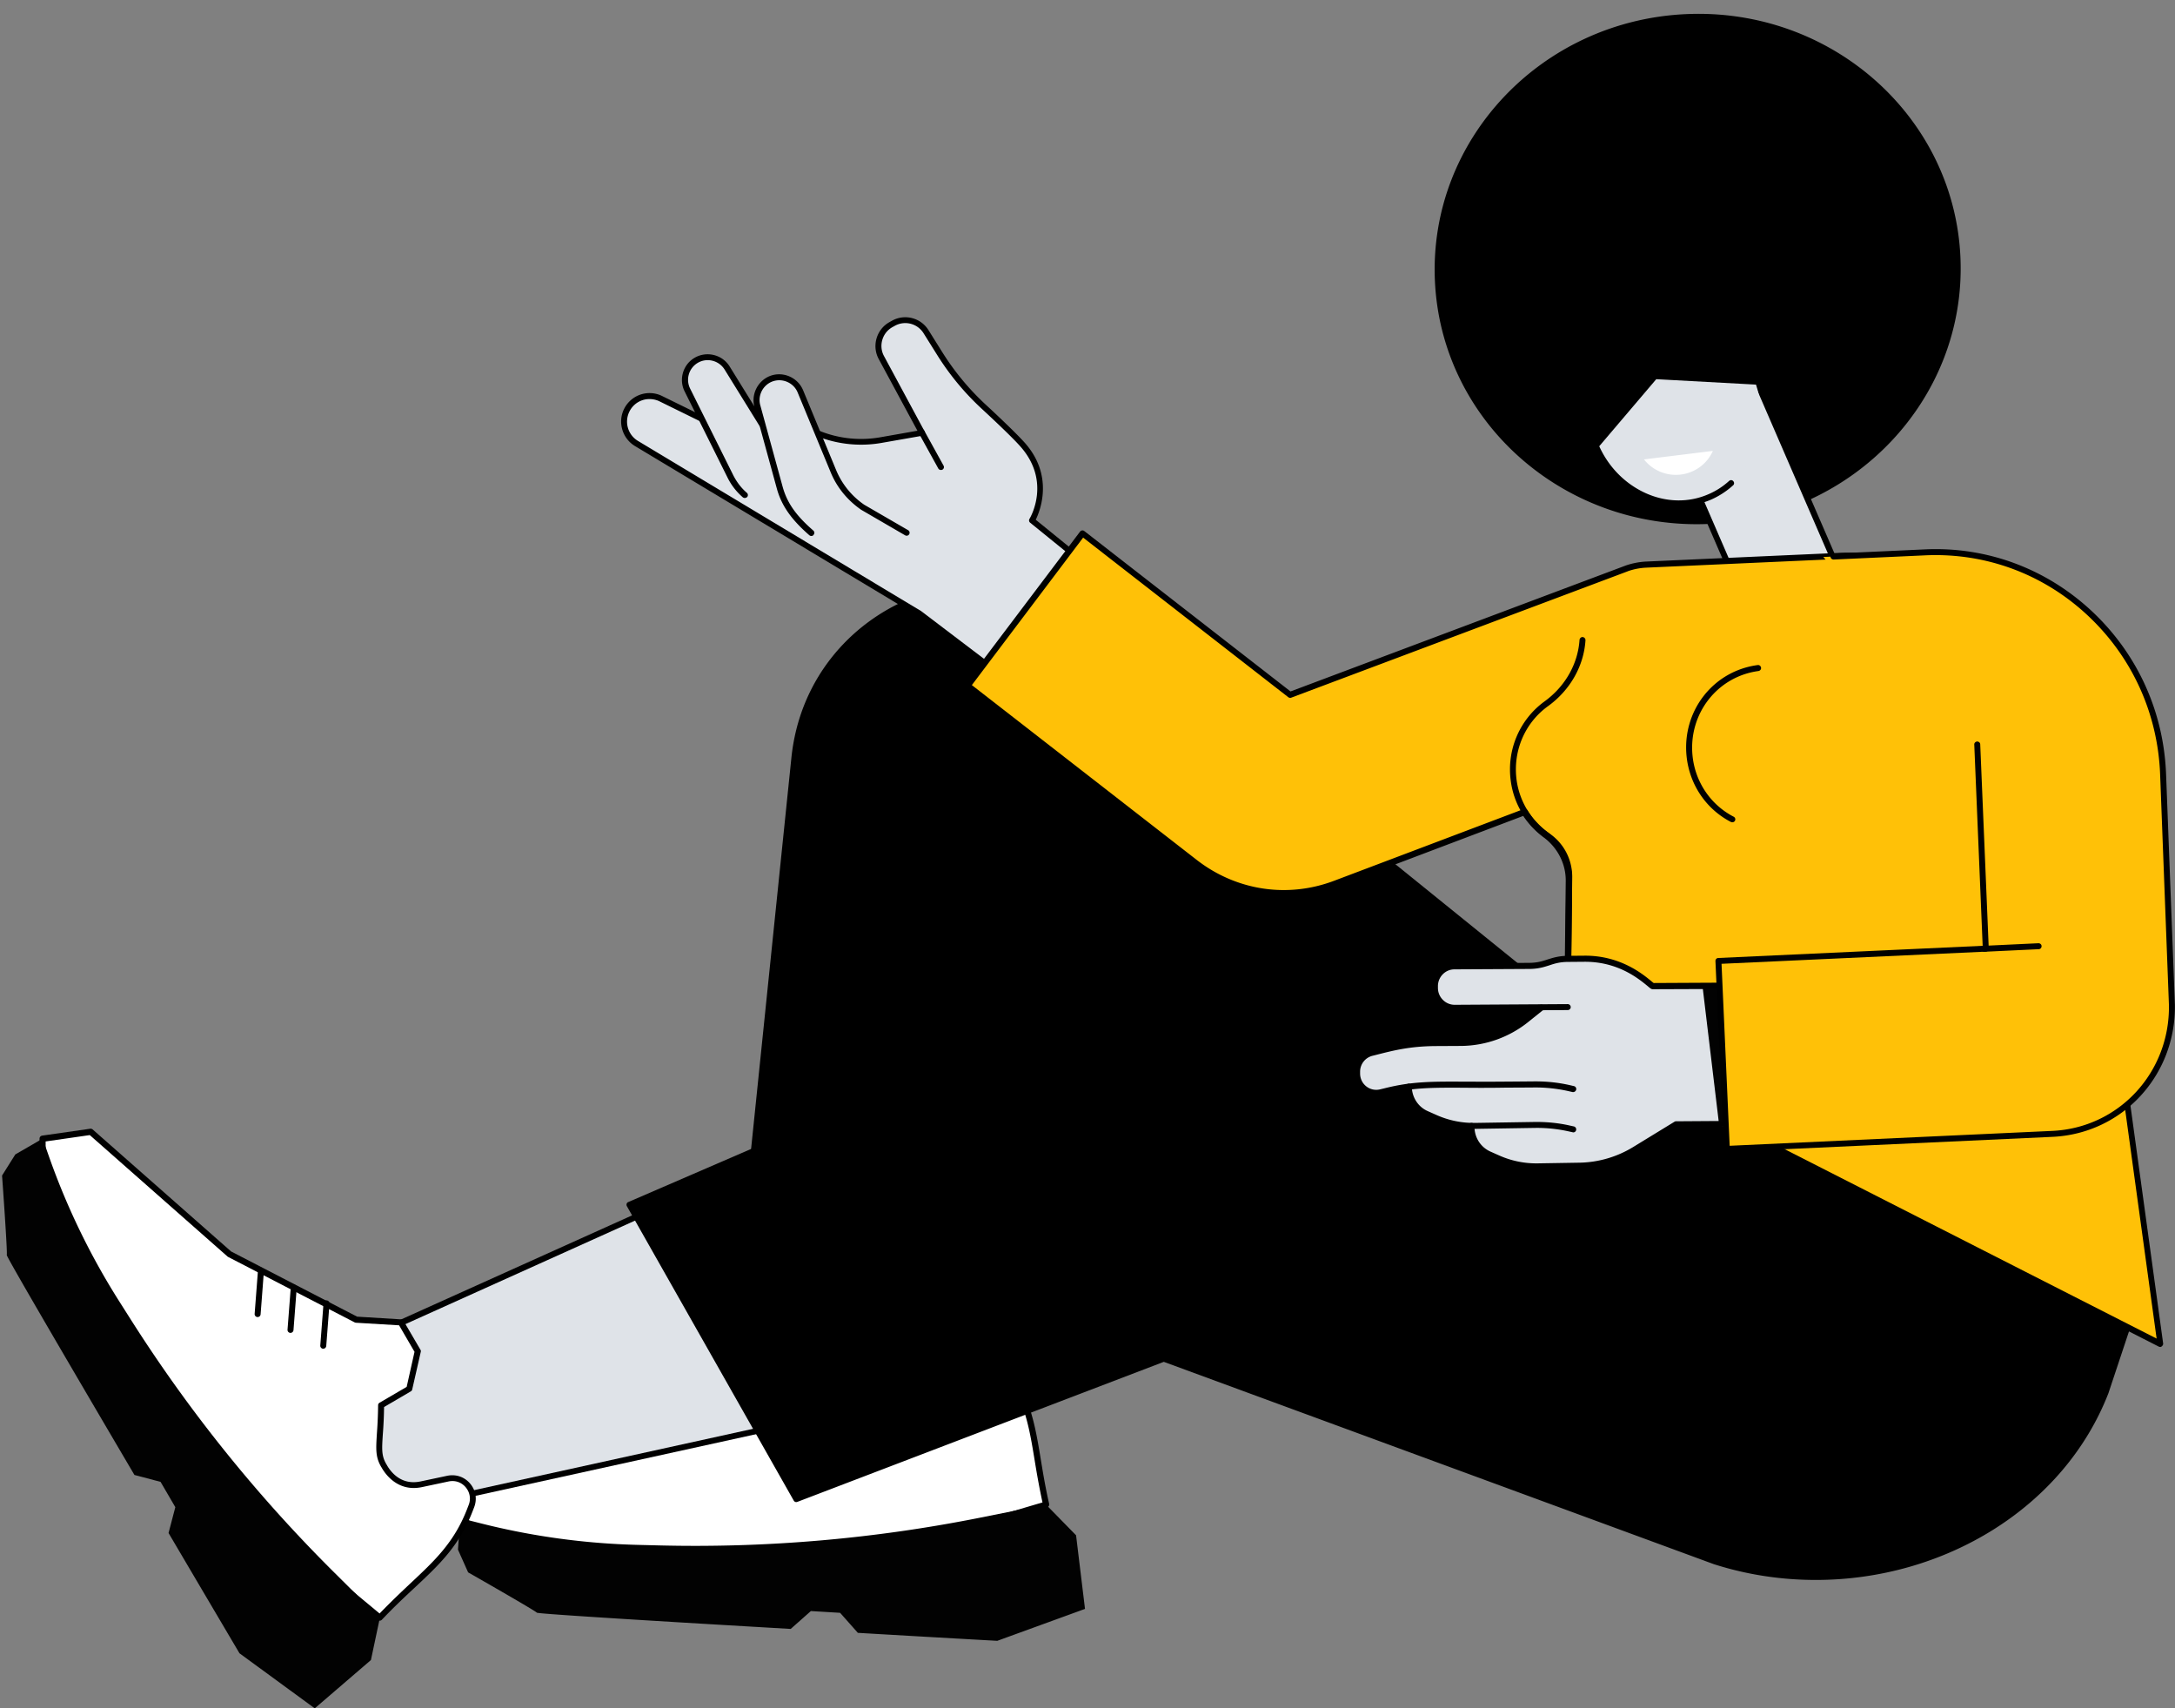 <svg xmlns="http://www.w3.org/2000/svg" width="340" height="267" fill="none"><rect width="100%" height="100%" fill="#808080" stroke="none"/><path fill="#020202" d="m125.252 219.47 25.67 6.208 6.804-28.099-25.67-6.208-6.804 28.099Z"/><path fill="#fff" d="m157.02 213.581.402.571c4.571 6.556 4.063 11.949 6.115 21l-33.858 10.003-49.581-2.411-8.168-5.477 3.28-6.852 27.954-7.381 19.574-10.764 4.233-5.562 5.226.318 4.127 4.356-.318 5.096c4.783 3.278 5.587 4.738 8.042 4.886.063-.022 4.147.655 5.713-3.215l1.609-3.976c.973-2.326 4.168-2.685 5.65-.592Z"/><path fill="#000" d="M129.678 245.641h-.021l-49.581-2.411a.32.32 0 0 1-.233-.084l-8.168-5.478a.493.493 0 0 1-.17-.592l3.28-6.852a.5.5 0 0 1 .297-.253l27.891-7.36 19.426-10.679 4.19-5.477c.084-.127.232-.191.402-.191l5.227.317c.127 0 .232.064.317.148l4.127 4.357a.498.498 0 0 1 .127.359l-.297 4.843c1.46 1.015 2.54 1.84 3.407 2.496 1.841 1.416 2.667 2.051 4.19 2.157h.085c1.164.105 3.978.042 5.163-2.919l1.609-3.975a3.614 3.614 0 0 1 3.004-2.284 3.684 3.684 0 0 1 3.45 1.543l.402.571c3.322 4.759 4.02 8.925 4.888 14.19.339 2.052.72 4.399 1.312 6.979a.458.458 0 0 1-.317.55l-33.859 10.003c-.063.021-.105.042-.148.042ZM80.245 242.3l49.37 2.389 33.35-9.854c-.529-2.432-.91-4.653-1.227-6.598-.847-5.16-1.524-9.221-4.719-13.81l-.402-.571a2.727 2.727 0 0 0-2.561-1.163 2.708 2.708 0 0 0-2.243 1.713l-1.587 3.955c-1.481 3.658-5.058 3.616-6.137 3.51h.085-.106c-1.799-.106-2.772-.867-4.698-2.347-.91-.698-2.031-1.565-3.576-2.623a.519.519 0 0 1-.212-.423l.297-4.906-3.873-4.081-4.782-.296-4.085 5.371c-.042.042-.084.085-.148.127l-19.574 10.764c-.042.021-.064.042-.106.042l-27.764 7.339-3.026 6.28 7.724 5.182Z"/><path fill="#020202" d="m71.928 237.288 3.005.761a111.307 111.307 0 0 0 24.907 3.426l3.365.084a227.542 227.542 0 0 0 50.089-4.356l10.2-2.051 4.719 4.821 1.397 11.505-13.713 4.99s-9.607-.528-21.796-1.247l-2.772-3.13-4.571-.275-3.153 2.792c-19.046-1.1-39.509-2.348-39.678-2.538-.318-.36-10.75-6.302-10.75-6.302l-1.587-3.553.338-4.927Z"/><path fill="#000" d="M123.27 219.333a.51.51 0 0 1-.297-.105l-5.226-4.103c-.212-.169-.233-.444-.085-.656.169-.211.444-.232.656-.084l5.227 4.103a.469.469 0 0 1 .084.655.413.413 0 0 1-.359.19ZM118.36 222.209a.51.51 0 0 1-.297-.105l-5.227-4.103a.47.47 0 0 1-.084-.655c.169-.212.444-.233.656-.085l5.227 4.103a.47.47 0 0 1 .084.655.44.44 0 0 1-.359.19ZM113.449 225.086a.511.511 0 0 1-.296-.106l-5.227-4.103a.469.469 0 0 1-.084-.655c.169-.212.444-.233.656-.085l5.226 4.103a.47.47 0 0 1 .085.655.444.444 0 0 1-.36.191Z"/><path fill="#DFE3E8" d="m124.495 221.913-22.389-32.905-52.438 23.516 13.141 23.135 61.686-13.746Z"/><path fill="#000" d="M63.615 236.167a.454.454 0 0 1-.402-.233l-13.184-23.431a.475.475 0 0 1-.042-.381.412.412 0 0 1 .254-.275l51.782-23.326a.465.465 0 0 1 .571.17l22.41 33.328a.47.47 0 0 1 .042.444.444.444 0 0 1-.338.275l-61.03 13.408c0 .021-.042.021-.063.021Zm-12.528-23.664 12.76 22.67 60.014-13.196-21.817-32.44-50.957 22.966Z"/><path fill="#fff" d="m73.686 235.427-.254.655c-2.9 7.444-7.66 10.003-14.073 16.77l-27.15-22.543-25.584-42.507.021-9.833 7.513-1.079 21.69 19.118 19.828 10.256 6.983.423 2.646 4.526-1.334 5.858-4.422 2.58c-.064 5.794-.826 7.274.423 9.41.042.043 1.778 3.807 5.84 2.961l4.19-.888c2.519-.55 4.614 1.924 3.683 4.293Z"/><path fill="#000" d="M59.36 253.318a.51.51 0 0 1-.296-.106l-27.15-22.544c-.043-.042-.085-.063-.106-.126L6.224 188.035a.425.425 0 0 1-.064-.233l.021-9.833c0-.233.17-.423.402-.465l7.513-1.079a.503.503 0 0 1 .38.106l21.649 19.075 19.701 10.193 6.877.423c.149 0 .297.106.381.233l2.645 4.525a.388.388 0 0 1 .043.338l-1.333 5.858a.436.436 0 0 1-.212.296l-4.19 2.454a62.771 62.771 0 0 1-.19 4.229c-.148 2.305-.233 3.363.529 4.674.02.021.02.042.042.063.55 1.015 2.159 3.32 5.312 2.665l4.19-.889c1.354-.274 2.687.17 3.576 1.227.889 1.057 1.121 2.432.614 3.722l-.254.656c-2.117 5.413-5.185 8.289-9.1 11.948-1.523 1.417-3.259 3.045-5.079 4.97a.488.488 0 0 1-.317.127Zm-26.79-23.326 26.769 22.205c1.735-1.798 3.364-3.342 4.803-4.695 3.81-3.574 6.836-6.387 8.867-11.61l.254-.656c.38-.951.19-1.988-.466-2.77s-1.65-1.121-2.666-.909l-4.19.888c-3.851.804-5.82-2.199-6.327-3.13 0-.021.021.021.042.064-.02-.022-.042-.064-.063-.085-.91-1.565-.826-2.77-.677-5.202.084-1.142.169-2.559.19-4.441 0-.17.085-.318.233-.402l4.232-2.474 1.227-5.478-2.412-4.145-6.73-.401c-.063 0-.126-.022-.19-.043l-19.828-10.256c-.042-.021-.063-.043-.085-.064l-21.52-18.969-6.9.994-.02 9.284 25.457 42.295Z"/><path fill="#020202" d="m6.669 177.969 1.037 2.939a111.106 111.106 0 0 0 11.004 22.607l1.798 2.834a227.326 227.326 0 0 0 31.488 39.186l7.386 7.338-1.397 6.598-8.782 7.55-11.766-8.607s-4.888-8.269-11.088-18.8l1.058-4.039-2.307-3.955-4.084-1.078C11.346 214.11.997 196.431 1.061 196.177c.127-.487-.74-12.435-.74-12.435l2.073-3.299 4.275-2.474Z"/><path fill="#000" d="M50.534 210.811h-.043a.472.472 0 0 1-.423-.508l.508-6.619a.46.46 0 0 1 .508-.423.472.472 0 0 1 .423.508l-.508 6.619a.478.478 0 0 1-.465.423ZM45.413 208.337h-.043a.472.472 0 0 1-.423-.508l.508-6.619a.46.46 0 0 1 .508-.423.472.472 0 0 1 .423.508l-.508 6.619a.479.479 0 0 1-.465.423ZM40.272 205.862h-.042a.47.47 0 0 1-.424-.507l.508-6.619a.46.46 0 0 1 .508-.423.472.472 0 0 1 .423.507l-.508 6.62a.462.462 0 0 1-.465.422ZM113.746 215.167l9.967-96.728c2.497-24.172 31.002-35.74 49.645-20.133l19.638 16.453 107.754 87.128-13.713 16.918c-15.448 19.096-43.466 22.035-62.574 6.598l-47.317-38.256-16.379 32.863-47.021-4.843Z"/><path fill="#000" d="m98.402 188.31 55.126-23.833c16.358-7.064 33.393-8.544 50.512-3.13l130.672 40.455-5.544 15.797c-8.782 22.501-36.144 34.344-61.136 26.435l-86.106-31.679-57.432 21.951-26.092-45.996Z"/><path fill="#000" d="M283.863 246.952c-5.312 0-10.708-.782-15.977-2.474l-85.958-31.616-57.284 21.888a.451.451 0 0 1-.571-.212l-26.071-45.995a.476.476 0 0 1-.042-.381.412.412 0 0 1 .254-.275l55.125-23.833c16.569-7.169 35.255-8.1 52.607-2.601l128.175 41.216a.497.497 0 0 1 .275.233c.064.106.064.232.021.359l-4.825 14.507c-6.983 17.934-25.732 29.184-45.729 29.184Zm-101.935-35.041c.064 0 .106 0 .169.021l86.106 31.679c24.695 7.824 51.867-3.934 60.543-26.181l4.655-14.042-127.73-41.047c-17.141-5.414-35.572-4.505-51.951 2.58l-54.639 23.622 25.627 45.213 57.072-21.824c.042-.021.085-.021.148-.021Z"/><path fill="#000" d="m334.545 199.687-5.354 18.483-72.457-39.63 6.37-4.758 71.441 25.905ZM233.309 171.054c-.042 0-.085 0-.148-.022l-27.489-8.691c-17.141-5.414-35.572-4.505-51.951 2.58a.457.457 0 0 1-.614-.254.456.456 0 0 1 .254-.613c16.569-7.169 35.255-8.1 52.607-2.601l27.489 8.691a.457.457 0 0 1 .296.592.477.477 0 0 1-.444.318ZM267.15 81.894c22.685-1.005 40.284-19.658 39.308-41.664-.976-22.005-20.158-39.03-42.843-38.024-22.686 1.005-40.285 19.659-39.308 41.664.976 22.006 20.158 39.03 42.843 38.024Z"/><path fill="#DFE3E8" d="m274.147 58.599-14.178 6.13 14.193 32.782 14.178-6.13-14.193-32.782Z"/><path fill="#000" d="M274.171 97.968a.399.399 0 0 1-.169-.043.428.428 0 0 1-.254-.253l-14.199-32.78a.457.457 0 0 1 .253-.612l14.179-6.133a.523.523 0 0 1 .359 0 .428.428 0 0 1 .254.254l14.2 32.778a.457.457 0 0 1-.254.614l-14.178 6.132c-.064.022-.127.043-.191.043Zm-13.586-33.012 13.819 31.912 13.332-5.752-13.819-31.912-13.332 5.752Z"/><path fill="#DFE3E8" d="M267.494 77.589c6.811-2.945 9.718-11.372 6.493-18.822-3.226-7.45-11.362-11.102-18.174-8.157-6.811 2.945-9.718 11.372-6.492 18.822 3.225 7.45 11.362 11.102 18.173 8.157Z"/><path fill="#fff" d="M267.759 70.476a6.217 6.217 0 0 1-2.687 2.94 6.353 6.353 0 0 1-8.084-1.608l10.771-1.332Z"/><path fill="#000" d="M262.403 79.146c-1.862 0-3.766-.401-5.565-1.226-3.471-1.565-6.243-4.42-7.83-8.057-1.587-3.638-1.756-7.635-.529-11.23 1.249-3.616 3.767-6.407 7.131-7.846 6.455-2.791 14.094.17 17.776 6.873a.46.46 0 0 1-.19.635.461.461 0 0 1-.635-.19c-3.45-6.281-10.56-9.073-16.57-6.472-3.11 1.354-5.459 3.934-6.623 7.296-1.164 3.384-.995 7.127.508 10.553 1.481 3.426 4.105 6.112 7.364 7.592 3.238 1.46 6.75 1.523 9.84.17a11.468 11.468 0 0 0 3.216-2.073c.191-.17.487-.17.656.042.17.19.17.486-.042.656a12.848 12.848 0 0 1-3.47 2.241 13.014 13.014 0 0 1-5.037 1.036Z"/><path fill="#000" d="m258.91 59.268-9.226 10.848-.508-1.015c-3.216-7.422-.317-15.797 6.454-18.715 6.772-2.919 15.427.825 18.644 8.226.211.508.402 1.015.571 1.523l-15.935-.867Z"/><path fill="#DFE3E8" d="m170.905 89.107-9.565-7.761s3.661-6.049-1.46-11.843c-1.185-1.353-3.873-3.891-6.179-6.027a40.527 40.527 0 0 1-6.772-8.184l-2.158-3.447c-1.08-1.734-3.344-2.305-5.143-1.29l-.381.211a3.845 3.845 0 0 0-1.481 5.14l6.349 11.778-6.391 1.121c-3.28.571-6.645.233-9.756-.994l-12.591-4.737c-2.095-.782-4.444.085-5.502 2.052l-.19.338-6.497-3.193a3.983 3.983 0 0 0-5.205 1.818 3.98 3.98 0 0 0 1.502 5.224l44.206 26.561 13.396 10.172 13.818-16.94Z"/><path fill="#000" d="M157.085 106.511a.353.353 0 0 1-.275-.105l-13.374-10.151-44.185-26.54c-1.989-1.206-2.73-3.765-1.672-5.837a4.439 4.439 0 0 1 5.82-2.03l6.116 3.003a4.978 4.978 0 0 1 6.052-2.22l12.591 4.736a17.374 17.374 0 0 0 9.501.973l5.756-1.015-6.052-11.208c-1.1-2.03-.36-4.61 1.651-5.752l.38-.212a4.267 4.267 0 0 1 5.756 1.46l2.159 3.446a40.317 40.317 0 0 0 6.687 8.1c2.158 1.988 4.973 4.673 6.2 6.048 4.571 5.16 2.413 10.595 1.714 12.033l9.269 7.529c.106.084.148.19.169.317a.39.39 0 0 1-.106.338l-13.818 16.918a.442.442 0 0 1-.339.169Zm-55.548-44.135a3.48 3.48 0 0 0-3.132 1.925 3.52 3.52 0 0 0 1.312 4.61l44.206 26.561c.021 0 .021.022.042.022l13.036 9.897 13.247-16.22-9.205-7.466a.46.46 0 0 1-.106-.613c.148-.233 3.407-5.837-1.418-11.293-.952-1.078-3.068-3.15-6.137-5.985a41.115 41.115 0 0 1-6.856-8.29l-2.159-3.446a3.363 3.363 0 0 0-4.507-1.142l-.381.211c-1.566.888-2.158 2.918-1.291 4.505l6.349 11.779c.063.127.084.296 0 .423a.468.468 0 0 1-.339.253l-6.391 1.121a18.587 18.587 0 0 1-10.009-1.015l-12.591-4.716a4.02 4.02 0 0 0-4.931 1.84l-.19.338c-.127.212-.402.318-.614.19l-6.496-3.192a3.73 3.73 0 0 0-1.439-.297Z"/><path fill="#DFE3E8" d="m138.04 81.494-3.195-2.2a12.905 12.905 0 0 1-4.571-5.625l-5.163-12.477a3.55 3.55 0 0 0-4.593-1.945 3.57 3.57 0 0 0-2.094 4.335l4.401 14.465a9.21 9.21 0 0 0 1.735 3.193l4.233 5.054 9.247-4.8Z"/><path fill="#DFE3E8" d="m129.745 75.403-3.513-1.628a12.713 12.713 0 0 1-5.438-4.8l-7.174-11.462a3.58 3.58 0 0 0-4.867-1.164 3.555 3.555 0 0 0-1.354 4.632l6.75 13.555a9.554 9.554 0 0 0 2.222 2.876l4.994 4.293 8.38-6.302Z"/><path fill="#000" d="M116.415 77.835a.503.503 0 0 1-.296-.105 9.788 9.788 0 0 1-2.349-3.003l-6.751-13.556c-.931-1.861-.254-4.166 1.524-5.223 1.862-1.121 4.338-.55 5.502 1.31l5.459 8.82a.47.47 0 0 1-.148.634.472.472 0 0 1-.635-.148l-5.459-8.819c-.889-1.417-2.772-1.882-4.211-1.015a3.08 3.08 0 0 0-1.164 4.018l6.75 13.556c.529 1.036 1.228 1.966 2.116 2.728.191.169.212.465.043.655a.58.58 0 0 1-.381.148Z"/><path fill="#000" d="M126.826 83.778a.503.503 0 0 1-.296-.106c-2.815-2.453-4.338-4.61-5.079-7.254l-3.492-12.73c-.592-1.967.445-4.124 2.37-4.907 2.032-.803 4.36.19 5.206 2.2l5.163 12.477a12.29 12.29 0 0 0 4.402 5.435l6.856 3.975a.458.458 0 0 1 .17.635.46.46 0 0 1-.635.169l-6.878-3.997c-2.137-1.48-3.788-3.49-4.761-5.858l-5.163-12.477c-.635-1.544-2.434-2.305-4-1.692-1.481.592-2.285 2.242-1.82 3.765l3.492 12.73c.698 2.475 2.074 4.441 4.782 6.789.191.169.212.465.043.655-.085.148-.233.19-.36.19ZM147.077 73.458a.454.454 0 0 1-.402-.233l-3.026-5.477a.46.46 0 0 1 .19-.635.461.461 0 0 1 .635.19l3.026 5.478a.46.46 0 0 1-.19.634c-.085.043-.148.043-.233.043Z"/><path fill="#FFC107" d="m337.701 210.071-91.502-46.588a1.216 1.216 0 0 1-1.249-1.206l.276-24.594c.042-2.876-1.397-5.52-3.683-7.19a12.314 12.314 0 0 1-3.237-3.532l-29.626 11.208a22.625 22.625 0 0 1-21.945-3.341l-35.508-27.619 17.966-23.79 32.461 25.249 52.671-19.773a9.958 9.958 0 0 1 2.984-.57l30.07-1.354c13.543-.613 31.002 7.084 36.123 19.836l14.199 103.264Z"/><path fill="#000" d="M337.699 210.536a.753.753 0 0 1-.211-.042l-91.418-46.546a1.618 1.618 0 0 1-1.079-.465 1.659 1.659 0 0 1-.508-1.227l.275-24.594c.021-2.644-1.269-5.182-3.491-6.81a13.392 13.392 0 0 1-3.153-3.32l-29.267 11.081c-7.597 2.876-15.955 1.607-22.388-3.404l-35.509-27.661c-.212-.148-.233-.445-.085-.656l17.966-23.791a.503.503 0 0 1 .318-.19.456.456 0 0 1 .338.084l32.25 25.081 52.417-19.688c.021 0 .042-.021.063-.021a11.606 11.606 0 0 1 3.069-.592l30.07-1.354c13.459-.613 31.277 6.915 36.567 20.133a.19.19 0 0 1 .021.105l14.2 103.306a.466.466 0 0 1-.191.444.3.3 0 0 1-.254.127Zm-91.502-47.54c.064 0 .148.022.212.043l90.719 46.186-14.073-102.375c-5.163-12.795-22.494-20.07-35.635-19.477l-30.071 1.353a10.06 10.06 0 0 0-2.857.55c-.021 0-.042.021-.042.021l-52.607 19.752c-.148.063-.318.021-.444-.063l-32.081-24.955-17.395 23.051 35.149 27.323c6.179 4.8 14.2 6.027 21.5 3.257l29.626-11.209a.475.475 0 0 1 .572.191 12.148 12.148 0 0 0 3.11 3.383c2.455 1.819 3.915 4.653 3.873 7.592l-.275 24.595c0 .211.084.402.233.55.084.169.275.232.486.232Z"/><path fill="#000" d="M245.01 163.99a.469.469 0 0 1-.465-.465l.296-26.371c.021-2.432-1.143-4.695-3.111-6.048a13.015 13.015 0 0 1-5.565-9.051c-.656-4.822 1.375-9.58 5.269-12.414 3.238-2.347 5.227-5.858 5.481-9.622.021-.254.254-.465.486-.444a.485.485 0 0 1 .445.486c-.254 4.04-2.392 7.804-5.862 10.32-3.64 2.623-5.502 7.042-4.909 11.526.465 3.404 2.348 6.471 5.163 8.395 2.243 1.523 3.555 4.082 3.534 6.831l-.296 26.371a.474.474 0 0 1-.466.486ZM270.805 128.526a.767.767 0 0 1-.212-.042c-3.893-2.009-6.475-5.837-6.94-10.236-.741-7.084 4.126-13.365 11.109-14.296.254-.042.487.148.529.402.043.254-.148.487-.402.529-6.454.867-10.983 6.704-10.305 13.281.423 4.081 2.835 7.634 6.433 9.495a.46.46 0 0 1 .19.634.471.471 0 0 1-.402.233Z"/><path fill="#DFE3E8" d="M258.365 154.136c-.74-.423-4.295-4.315-10.665-4.272l-2.518.021c-2.815.021-3.407 1.1-6.2 1.121l-11.618.063c-1.693 0-3.069 1.417-3.047 3.13v.233a3.096 3.096 0 0 0 3.089 3.108l31.002-.19-.043-3.214Z"/><path fill="#DFE3E8" d="m253.499 156.821-11.427 9.136a16.304 16.304 0 0 1-10.2 3.595c-7.153 0-10.412-.232-15.363 1.015l-.699.169c-1.883.466-3.703-.972-3.724-2.939v-.254c0-1.417.931-2.643 2.285-2.982 2.921-.74 5.672-1.501 10.052-1.522l4-.021a16.317 16.317 0 0 0 10.136-3.617l3.111-2.495 11.829-.085Z"/><path fill="#DFE3E8" d="m250.832 175.748-20.23.254a15.085 15.085 0 0 1-6.243-1.29l-1.333-.592c-2.349-1.036-3.407-3.828-2.37-6.196a1.733 1.733 0 0 1 2.285-.91l2.011.91a18.648 18.648 0 0 0 7.702 1.607l18.136-.19.042 6.407Z"/><path fill="#DFE3E8" d="M255.529 179.661a17.291 17.291 0 0 1-8.634 2.516l-6.496.106a15.085 15.085 0 0 1-6.243-1.29l-1.333-.592c-2.349-1.036-3.407-3.828-2.37-6.196a1.731 1.731 0 0 1 2.285-.91l5.693 2.538 23.764-.381-6.666 4.209Z"/><path fill="#DFE3E8" d="m243.786 154.241-11.236 14.254-2.37 7.401 44.904-.275-.127-21.549-31.171.169Z"/><path fill="#020202" d="m266.133 154.093 8.824-.021.127 21.549-6.369.022-2.582-21.55Z"/><path fill="#000" d="M215.09 171.286a3.443 3.443 0 0 1-2.095-.719c-.868-.655-1.354-1.67-1.354-2.77v-.254c0-1.628 1.079-3.045 2.645-3.426l.592-.148c2.667-.677 5.418-1.374 9.565-1.396l4-.021a15.942 15.942 0 0 0 9.84-3.51l2.37-1.903a.467.467 0 0 1 .656.063.468.468 0 0 1-.064.656l-2.37 1.903a17.017 17.017 0 0 1-10.411 3.722l-4 .021c-4.02.021-6.602.677-9.332 1.375l-.592.148a2.56 2.56 0 0 0-1.926 2.516v.254c0 .804.36 1.544.995 2.03a2.505 2.505 0 0 0 2.137.444l.698-.169c4.275-1.079 7.386-1.057 12.528-1.036 1.587 0 3.365.021 5.459 0 .403 0 3.302-.021 5.545-.043 1.883 0 3.703.191 5.523.614l.55.127a.467.467 0 0 1 .339.571.5.5 0 0 1-.572.359l-.55-.127a23.444 23.444 0 0 0-5.29-.592c-2.243.021-5.142.021-5.545.042-2.094.022-3.893.022-5.459 0-5.248-.021-8.147-.042-12.295 1.015l-.698.17c-.318.042-.593.084-.889.084Z"/><path fill="#000" d="M245.942 176.996c-.042 0-.063 0-.105-.021l-.678-.148a22.833 22.833 0 0 0-5.227-.529l-9.332.148a15.496 15.496 0 0 1-6.454-1.332l-1.333-.592a5.199 5.199 0 0 1-3.047-4.674c0-.254.211-.465.465-.465a.47.47 0 0 1 .466.465c.021 1.671.994 3.172 2.497 3.828l1.333.592a14.252 14.252 0 0 0 6.052 1.248l9.332-.148c1.82-.021 3.661.148 5.439.55l.677.148a.474.474 0 0 1 .36.549.452.452 0 0 1-.445.381Z"/><path fill="#000" d="M240.186 182.769c-2.158 0-4.275-.444-6.243-1.332l-1.333-.592a5.16 5.16 0 0 1-3.047-4.885c0-.254.233-.465.487-.444.254 0 .465.232.444.486-.042 1.734.931 3.299 2.497 3.997l1.333.592a14.256 14.256 0 0 0 6.053 1.248l6.496-.106a16.63 16.63 0 0 0 8.401-2.432l6.497-3.976a.428.428 0 0 1 .233-.063l12.591-.085-.127-20.618-16.125.063c-.085-.021-.17-.021-.233-.063-.148-.085-.318-.233-.593-.466-1.375-1.121-4.571-3.764-9.734-3.764h-.085l-2.518.021c-1.333 0-2.137.254-2.962.529-.868.275-1.757.571-3.238.571l-11.618.063c-1.439 0-2.603 1.206-2.581 2.665v.232c0 .719.275 1.375.783 1.883a2.58 2.58 0 0 0 1.819.761h.022l17.669-.106a.47.47 0 0 1 .466.465.47.47 0 0 1-.466.466l-17.669.105h-.022a3.508 3.508 0 0 1-2.497-1.036c-.677-.677-1.037-1.565-1.058-2.538v-.232c-.021-1.988 1.566-3.595 3.513-3.616l11.618-.064c1.333 0 2.116-.254 2.962-.529.868-.274 1.778-.57 3.259-.57l2.518-.022c5.566-.042 9.1 2.876 10.433 3.976.148.127.275.233.381.296l16.442-.084a.47.47 0 0 1 .466.465l.127 21.549a.47.47 0 0 1-.466.465l-12.929.085-6.391 3.912a17.832 17.832 0 0 1-8.867 2.58l-6.496.106c-.064.042-.148.042-.212.042Z"/><path fill="#FFC107" d="m339.52 157.054-1.376-35.972c-.762-20.048-17.458-35.655-37.202-34.745l-15.913.719 24.061 29.31 1.333 31.912-41.794 1.924 1.312 29.374 50.914-2.347c10.56-.508 18.834-9.432 18.665-20.175Z"/><path fill="#000" d="M269.939 180.041a.427.427 0 0 1-.317-.127.446.446 0 0 1-.148-.317l-1.312-29.374a.456.456 0 0 1 .444-.486l41.328-1.903-1.312-31.447c-.021-.254.191-.465.445-.486.254 0 .486.19.486.444l1.333 31.912c.022.253-.19.465-.444.486l-41.328 1.903 1.27 28.444 50.448-2.327c10.391-.486 18.39-9.135 18.22-19.688l-1.375-35.972c-.36-9.685-4.465-18.589-11.533-25.102-6.92-6.365-15.85-9.622-25.182-9.2l-14.326.656c-.254 0-.487-.19-.487-.444a.457.457 0 0 1 .444-.486l14.326-.656c9.565-.444 18.75 2.919 25.86 9.453 7.258 6.683 11.469 15.819 11.829 25.758l1.375 35.972c.17 11.081-8.231 20.132-19.129 20.64l-50.915 2.347Z"/><path fill="#000" d="M310.19 148.764a.452.452 0 0 1-.466-.444.457.457 0 0 1 .445-.486l8.485-.402c.254 0 .487.19.487.444a.457.457 0 0 1-.444.486l-8.486.402h-.021Z"/></svg>